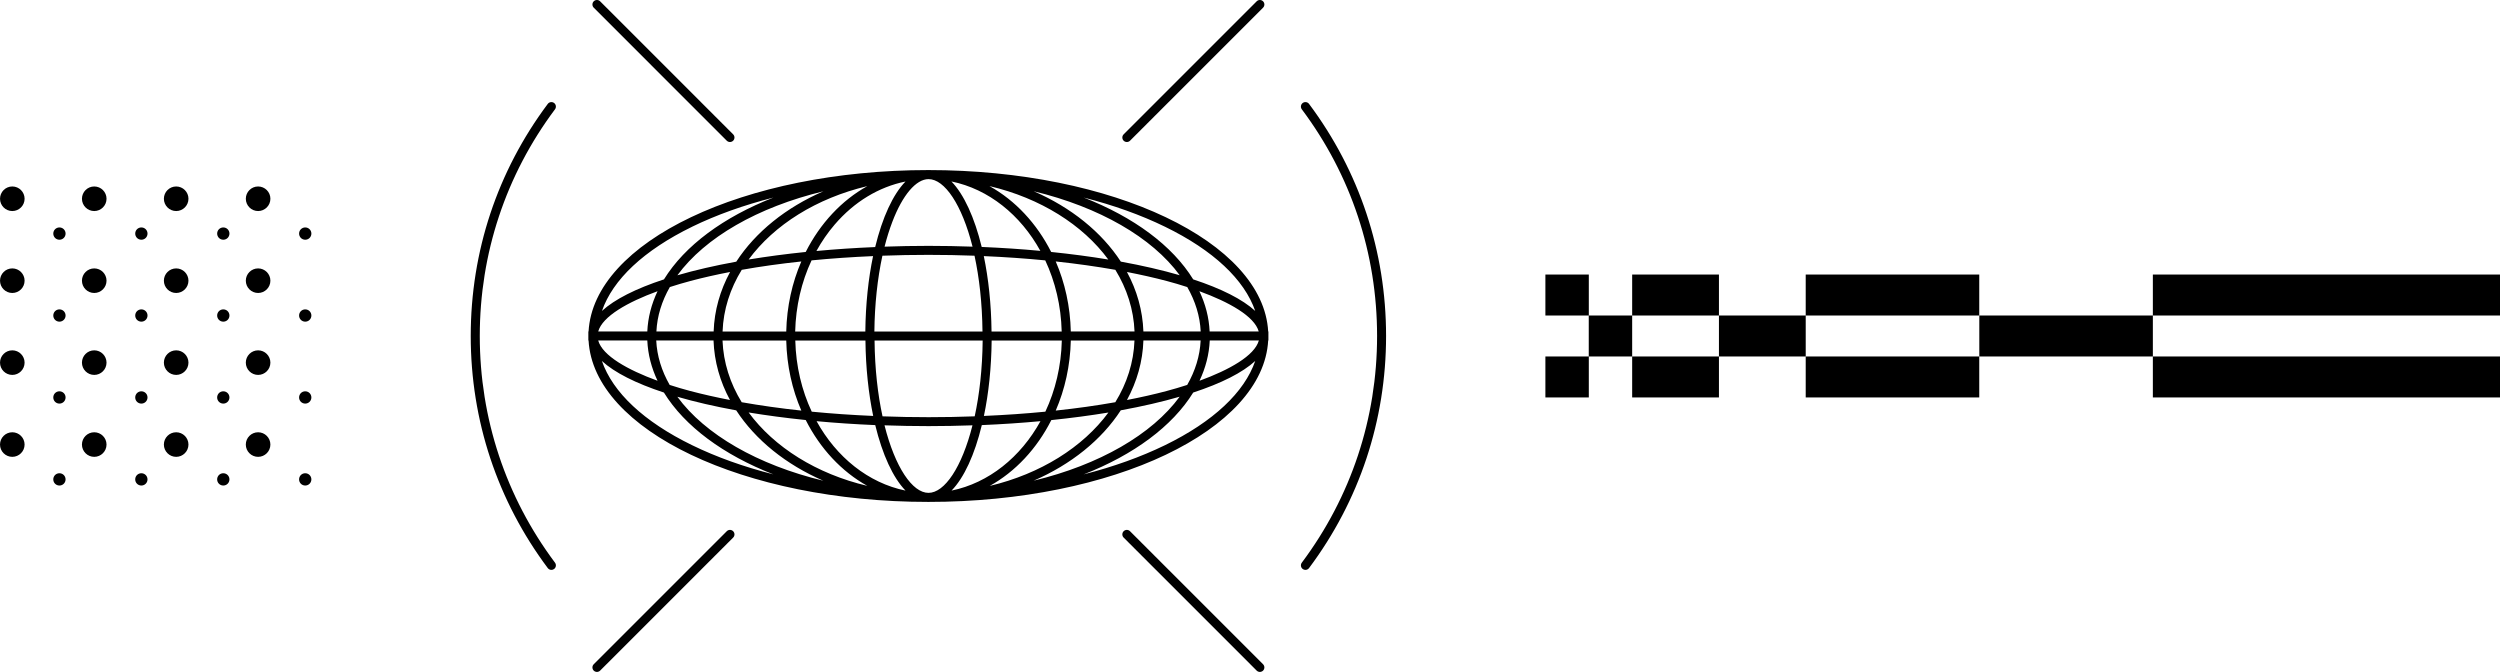 <?xml version="1.0" encoding="UTF-8"?><svg id="uuid-7ffa2c0a-9998-4669-80d3-3481c029b9bc" xmlns="http://www.w3.org/2000/svg" viewBox="0 0 439.37 118.09"><g id="uuid-89e84674-772b-4960-989e-17c2ed210e72"><path d="m45.36,80.29c-1.19,0-2.16-.97-2.16-2.16s.97-2.16,2.16-2.16,2.16.97,2.16,2.16-.97,2.16-2.16,2.16Zm-12.24-2.16c0-1.19-.97-2.16-2.16-2.16s-2.16.97-2.16,2.16.97,2.16,2.16,2.16,2.16-.97,2.16-2.16Zm-14.4,0c0-1.19-.97-2.16-2.16-2.16s-2.16.97-2.16,2.16.97,2.16,2.16,2.16,2.16-.97,2.16-2.16Zm-14.4,0c0-1.19-.97-2.16-2.16-2.16s-2.16.97-2.16,2.16.97,2.16,2.16,2.16,2.16-.97,2.16-2.16Zm43.2-14.4c0-1.19-.97-2.16-2.16-2.16s-2.16.97-2.16,2.16.97,2.16,2.16,2.16,2.16-.97,2.16-2.16Zm-14.4,0c0-1.19-.97-2.16-2.16-2.16s-2.16.97-2.16,2.16.97,2.16,2.16,2.16,2.16-.97,2.16-2.16Zm-14.4,0c0-1.19-.97-2.16-2.16-2.16s-2.16.97-2.16,2.16.97,2.16,2.16,2.16,2.16-.97,2.16-2.16Zm-14.4,0c0-1.19-.97-2.16-2.16-2.16s-2.16.97-2.16,2.16.97,2.16,2.16,2.16,2.16-.97,2.16-2.16Zm43.2-14.4c0-1.19-.97-2.16-2.16-2.16s-2.16.97-2.16,2.16.97,2.16,2.16,2.16,2.16-.97,2.16-2.16Zm-14.4,0c0-1.19-.97-2.16-2.16-2.16s-2.16.97-2.16,2.16.97,2.16,2.16,2.16,2.16-.97,2.16-2.16Zm-14.4,0c0-1.19-.97-2.16-2.16-2.16s-2.16.97-2.16,2.16.97,2.16,2.16,2.16,2.16-.97,2.16-2.16Zm-14.4,0c0-1.19-.97-2.16-2.16-2.16s-2.16.97-2.16,2.16.97,2.16,2.16,2.16,2.16-.97,2.16-2.16Zm43.2-14.4c0-1.19-.97-2.16-2.16-2.16s-2.16.97-2.16,2.16.97,2.16,2.16,2.16,2.16-.97,2.16-2.16Zm-14.4,0c0-1.19-.97-2.16-2.16-2.16s-2.16.97-2.16,2.16.97,2.16,2.16,2.16,2.16-.97,2.16-2.16Zm-14.4,0c0-1.19-.97-2.16-2.16-2.16s-2.16.97-2.16,2.16.97,2.16,2.16,2.16,2.16-.97,2.16-2.16Zm-14.4,0c0-1.19-.97-2.16-2.16-2.16s-2.16.97-2.16,2.16.97,2.16,2.16,2.16,2.16-.97,2.16-2.16Zm49.32,50.4c.6,0,1.08-.48,1.08-1.08s-.48-1.08-1.08-1.08-1.08.48-1.08,1.08.48,1.08,1.08,1.08Zm-14.4,0c.6,0,1.08-.48,1.08-1.08s-.48-1.08-1.08-1.08-1.08.48-1.08,1.08.48,1.08,1.08,1.08Zm-14.4,0c.6,0,1.08-.48,1.08-1.08s-.48-1.08-1.08-1.08-1.08.48-1.08,1.08.48,1.08,1.08,1.08Zm-14.4,0c.6,0,1.08-.48,1.08-1.08s-.48-1.08-1.08-1.08-1.08.48-1.08,1.08.48,1.08,1.08,1.08Zm43.2-14.4c.6,0,1.08-.48,1.08-1.08s-.48-1.08-1.08-1.08-1.08.48-1.08,1.08.48,1.08,1.08,1.08Zm-14.4,0c.6,0,1.08-.48,1.08-1.08s-.48-1.08-1.08-1.08-1.08.48-1.08,1.08.48,1.08,1.08,1.08Zm-14.4,0c.6,0,1.08-.48,1.08-1.08s-.48-1.08-1.08-1.08-1.08.48-1.08,1.08.48,1.08,1.08,1.08Zm-14.4,0c.6,0,1.08-.48,1.08-1.08s-.48-1.08-1.08-1.08-1.08.48-1.08,1.08.48,1.08,1.08,1.08Zm43.2-14.4c.6,0,1.08-.48,1.08-1.08s-.48-1.08-1.08-1.08-1.08.48-1.08,1.08.48,1.08,1.08,1.08Zm-14.4,0c.6,0,1.08-.48,1.08-1.08s-.48-1.08-1.08-1.08-1.08.48-1.08,1.08.48,1.08,1.08,1.08Zm-14.4,0c.6,0,1.08-.48,1.08-1.08s-.48-1.08-1.08-1.08-1.08.48-1.08,1.08.48,1.08,1.08,1.08Zm-14.4,0c.6,0,1.08-.48,1.08-1.08s-.48-1.08-1.08-1.08-1.08.48-1.08,1.08.48,1.08,1.08,1.08Zm43.2-14.4c.6,0,1.08-.48,1.08-1.08s-.48-1.08-1.08-1.08-1.08.48-1.08,1.08.48,1.08,1.08,1.08Zm-14.4,0c.6,0,1.08-.48,1.08-1.08s-.48-1.08-1.08-1.08-1.08.48-1.08,1.08.48,1.08,1.08,1.08Zm-14.4,0c.6,0,1.08-.48,1.08-1.08s-.48-1.08-1.08-1.08-1.08.48-1.08,1.08.48,1.08,1.08,1.08Zm-14.4,0c.6,0,1.08-.48,1.08-1.08s-.48-1.08-1.08-1.08-1.08.48-1.08,1.08.48,1.08,1.08,1.08Z"/><path d="m378.36,62.65h61.01v7.2h-61.01v-7.2Zm-30.5,0h30.5v-7.2h-30.5v7.2Zm-45.76,0h15.25v-7.2h-15.25v7.2Zm-22.88,0h7.63v-7.2h-7.63v7.2Zm38.13,7.2h30.5v-7.2h-30.5v7.2Zm0-14.4h30.5v-7.2h-30.5v7.2Zm-30.5,14.4h15.25v-7.2h-15.25v7.2Zm0-14.4h15.25v-7.2h-15.25v7.2Zm-15.25,14.4h7.63v-7.2h-7.63v7.2Zm0-14.4h7.63v-7.2h-7.63v7.2Zm106.76,0h61.01v-7.2h-61.01v7.2Z"/><path d="m222.92,59.04v-.78h-.04c-.86-15.74-27.26-28.37-59.72-28.37s-58.86,12.63-59.72,28.37h-.04v.79h0v.79h.04c.86,15.74,27.26,28.37,59.72,28.37s58.86-12.63,59.72-28.37h.04v-.78s0,0,0,0,0,0,0,0Zm-10.33-.78c-.11-2.45-.73-4.82-1.8-7.08,5.23,1.91,9.68,4.4,10.43,7.08h-8.63Zm-1.58,0h-10.06c-.13-3.7-1.14-7.23-2.89-10.46,2.45.48,4.78,1,6.97,1.58,1.21.32,2.43.68,3.63,1.07,1.41,2.47,2.23,5.09,2.36,7.81Zm-28.17-14.17c-3.31-.31-6.76-.54-10.31-.69-1.26-5.18-3.12-9.24-5.32-11.51,6.54,1.34,12.15,5.88,15.63,12.2Zm-8.92-11.38c8.92,2.11,16.37,6.79,20.86,12.9-3.16-.52-6.52-.97-10.04-1.33-2.53-5-6.3-9.05-10.82-11.56Zm9.78,13.05c1.75,3.73,2.78,7.98,2.89,12.5h-12.33c-.05-4.8-.54-9.3-1.36-13.25,3.7.16,7.31.41,10.8.75Zm-11.02,12.5h-19.01c.05-4.76.54-9.3,1.41-13.32,2.66-.1,5.36-.15,8.09-.15s5.44.05,8.1.15c.83,3.83,1.35,8.33,1.4,13.32Zm-20.6,0h-12.33c.11-4.44,1.1-8.7,2.88-12.5,3.49-.34,7.1-.59,10.81-.75-.83,3.95-1.31,8.46-1.36,13.25Zm-8.59-14.16c.91-1.65,1.98-3.21,3.2-4.63,3.45-4.02,7.77-6.62,12.45-7.57-2.21,2.27-4.07,6.33-5.33,11.52-3.56.15-7,.38-10.32.69Zm-1.88.18c-3.52.36-6.88.81-10.04,1.33,4.49-6.1,11.94-10.78,20.86-12.9-4.52,2.51-8.29,6.56-10.82,11.56Zm-.78,1.67c-1.61,3.72-2.55,7.89-2.65,12.31h-11.19c.14-3.86,1.33-7.53,3.37-10.84,3.31-.59,6.82-1.08,10.48-1.47Zm-2.65,13.9c.1,4.42,1.04,8.59,2.65,12.31-3.66-.39-7.17-.89-10.48-1.47-2.03-3.31-3.22-6.98-3.37-10.84h11.19Zm3.43,13.98c2.53,5,6.3,9.05,10.82,11.56-8.92-2.11-16.37-6.79-20.86-12.9,3.16.52,6.52.97,10.04,1.33Zm1.9.19c3.31.31,6.76.54,10.31.69,1.26,5.18,3.12,9.24,5.32,11.51-6.54-1.34-12.15-5.88-15.63-12.2Zm-.85-1.67c-1.75-3.73-2.78-7.98-2.89-12.5h12.33c.05,4.8.54,9.3,1.36,13.25-3.7-.16-7.31-.41-10.8-.75Zm11.02-12.5h19.02c-.05,4.99-.57,9.49-1.4,13.32-2.66.1-5.37.15-8.1.15s-5.44-.05-8.1-.15c-.83-3.83-1.35-8.33-1.4-13.32Zm20.6,0h12.33c-.11,4.52-1.14,8.77-2.89,12.5-3.48.34-7.09.59-10.8.75.83-3.95,1.31-8.46,1.36-13.25Zm8.58,14.17c-3.48,6.32-9.09,10.86-15.63,12.2,2.21-2.27,4.07-6.33,5.32-11.51,3.55-.15,6.99-.38,10.31-.69Zm1.9-.19c3.52-.36,6.88-.81,10.04-1.33-4.49,6.1-11.94,10.78-20.86,12.9,4.52-2.51,8.29-6.56,10.82-11.56Zm.78-1.67c1.61-3.72,2.55-7.89,2.65-12.31h11.19c-.14,3.86-1.33,7.53-3.37,10.84-3.31.59-6.82,1.08-10.48,1.47Zm2.65-13.9c-.1-4.42-1.04-8.59-2.65-12.31,3.66.39,7.17.89,10.48,1.47,2.03,3.31,3.22,6.98,3.37,10.84h-11.19Zm8.8-12.27c-3.39-5.21-8.75-9.53-15.32-12.38,11.54,2.79,20.8,8.12,25.66,14.76-3.09-.9-6.56-1.7-10.34-2.39Zm-26.07-2.64c-2.53-.09-5.11-.14-7.73-.14s-5.19.05-7.73.14c.39-1.55.85-3.01,1.36-4.35,1.79-4.71,4.17-7.52,6.37-7.52,2.83,0,5.87,4.49,7.73,11.87Zm-41.53,2.64c-3.78.69-7.26,1.49-10.34,2.39,4.86-6.64,14.12-11.97,25.66-14.76-6.57,2.85-11.93,7.16-15.32,12.38Zm-8.05,3.39c2.19-.58,4.52-1.11,6.97-1.58-1.75,3.23-2.77,6.76-2.89,10.46h-10.06c.13-2.72.95-5.34,2.36-7.81,1.2-.39,2.42-.75,3.63-1.07Zm-7.58,8.88h-8.63c.75-2.67,5.2-5.17,10.43-7.08-1.07,2.26-1.69,4.63-1.8,7.08Zm0,1.58c.11,2.45.73,4.82,1.8,7.08-5.23-1.91-9.68-4.4-10.43-7.08h8.63Zm1.58,0h10.06c.13,3.7,1.14,7.23,2.89,10.46-2.45-.48-4.78-1-6.97-1.58-1.21-.32-2.43-.68-3.63-1.07-1.41-2.47-2.23-5.09-2.36-7.81Zm14.04,12.27c3.39,5.21,8.75,9.53,15.32,12.38-11.54-2.79-20.8-8.12-25.66-14.76,3.09.9,6.56,1.7,10.34,2.39Zm26.07,2.64c2.53.09,5.11.14,7.73.14s5.2-.05,7.73-.14c-1.86,7.38-4.9,11.87-7.73,11.87s-5.87-4.49-7.73-11.87Zm41.53-2.64c3.78-.69,7.26-1.49,10.34-2.39-4.86,6.64-14.12,11.97-25.66,14.76,6.57-2.85,11.93-7.16,15.32-12.38Zm8.05-3.39c-2.19.58-4.52,1.11-6.97,1.58,1.75-3.23,2.77-6.76,2.89-10.46h10.06c-.13,2.72-.95,5.34-2.36,7.81-1.2.39-2.42.75-3.63,1.07Zm7.58-8.88h8.63c-.75,2.68-5.2,5.17-10.43,7.08,1.07-2.26,1.69-4.63,1.8-7.08Zm-7.86-19.99c8.49,4.14,13.94,9.28,15.85,14.8-2.23-2.05-5.97-3.93-10.9-5.55-3.65-5.93-10.46-10.96-19.24-14.38,5.21,1.33,10.03,3.05,14.29,5.13Zm-83.12,0c4.27-2.08,9.09-3.8,14.3-5.13-8.78,3.43-15.59,8.46-19.24,14.38-4.93,1.62-8.67,3.5-10.9,5.55,1.9-5.51,7.36-10.66,15.85-14.8Zm0,38.39c-8.49-4.14-13.94-9.28-15.85-14.8,2.23,2.05,5.97,3.93,10.9,5.55,3.65,5.93,10.46,10.96,19.24,14.38-5.21-1.33-10.03-3.05-14.29-5.13Zm83.12,0c-4.27,2.08-9.09,3.8-14.29,5.13,8.78-3.43,15.59-8.46,19.24-14.38,4.93-1.62,8.67-3.5,10.9-5.55-1.9,5.51-7.36,10.66-15.85,14.8ZM104.35,1.35c-.31-.31-.31-.81,0-1.12.31-.31.81-.31,1.12,0l23.38,23.38c.31.31.31.81,0,1.12-.15.15-.36.23-.56.23s-.41-.08-.56-.23L104.35,1.35Zm117.63,115.39c.31.31.31.81,0,1.12-.15.15-.36.23-.56.23s-.41-.08-.56-.23l-23.38-23.38c-.31-.31-.31-.81,0-1.12.31-.31.81-.31,1.12,0l23.38,23.38Zm-93.13-23.38c.31.31.31.81,0,1.12l-23.38,23.38c-.15.15-.36.23-.56.23s-.41-.08-.56-.23c-.31-.31-.31-.81,0-1.12l23.38-23.38c.31-.31.81-.31,1.12,0ZM197.48,24.73c-.31-.31-.31-.81,0-1.12L220.86.23c.31-.31.81-.31,1.12,0,.31.31.31.81,0,1.12l-23.38,23.38c-.15.15-.36.23-.56.23s-.41-.08-.56-.23Zm-99.94-5.52c-8.65,11.57-13.22,25.35-13.22,39.84s4.57,28.27,13.22,39.84c.26.35.19.85-.16,1.11-.14.11-.31.16-.47.16-.24,0-.48-.11-.64-.32-8.86-11.85-13.54-25.95-13.54-40.79s4.68-28.94,13.54-40.79c.26-.35.76-.42,1.11-.16.35.26.42.76.16,1.11Zm146.06,39.84c0,14.84-4.68,28.94-13.54,40.79-.16.21-.39.32-.64.32-.17,0-.33-.05-.47-.16-.35-.26-.42-.76-.16-1.11,8.65-11.57,13.23-25.35,13.23-39.84s-4.57-28.27-13.23-39.84c-.26-.35-.19-.85.16-1.11.35-.26.85-.19,1.11.16,8.86,11.85,13.54,25.95,13.54,40.79Z"/></g></svg>